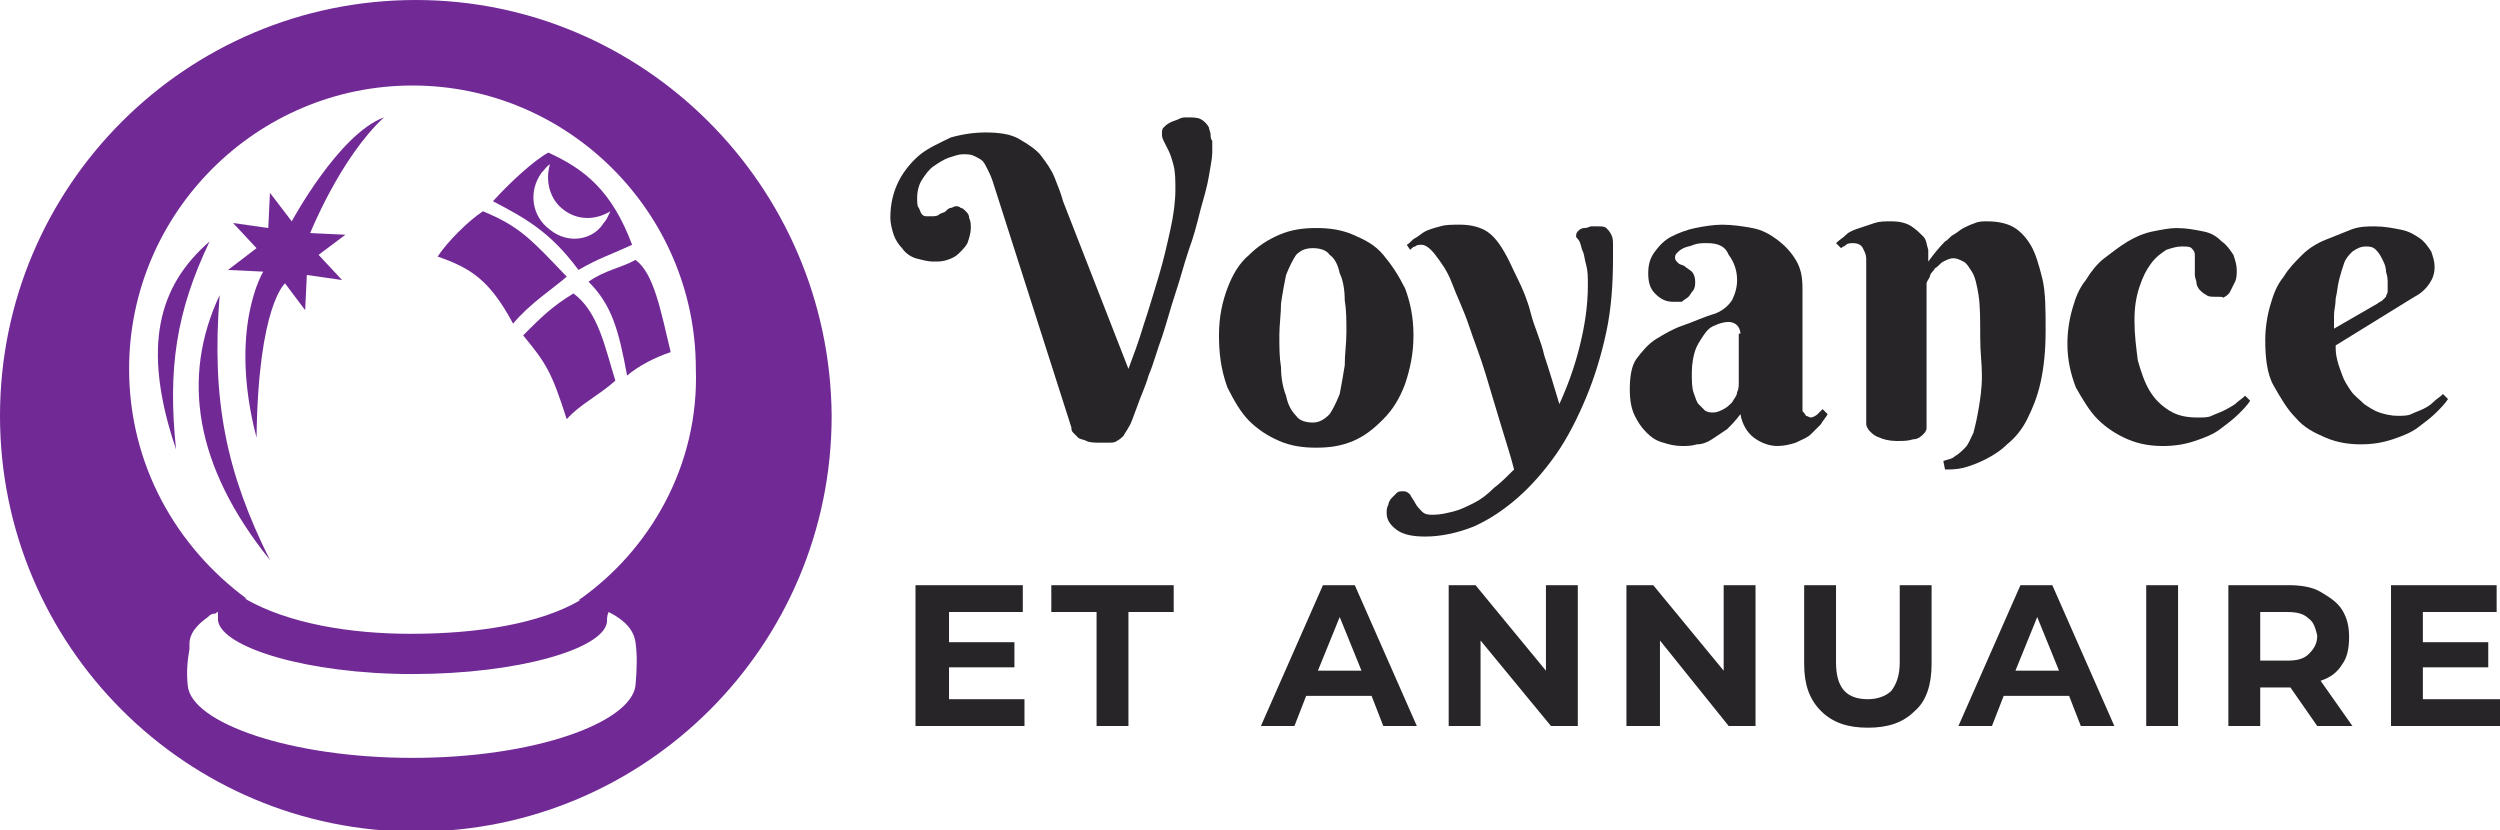 <?xml version="1.0" encoding="utf-8"?>
<!-- Generator: Adobe Illustrator 24.1.0, SVG Export Plug-In . SVG Version: 6.00 Build 0)  -->
<svg version="1.1" id="svg2" xmlns="http://www.w3.org/2000/svg" xmlns:xlink="http://www.w3.org/1999/xlink" x="0px" y="0px"
	 width="149.1px" height="49.5px" viewBox="0 0 149.1 49.5" style="enable-background:new 0 0 149.1 49.5;" xml:space="preserve">
<style type="text/css">
	.st0{fill:#272528;}
	.st1{fill:#712996;}
</style>
<g>
	<path class="st0" d="M67.3,22c0.3-0.8,0.6-1.6,0.9-2.6c0.3-0.9,0.6-1.9,0.9-2.9c0.3-1,0.5-1.9,0.7-2.8c0.2-0.9,0.3-1.7,0.3-2.4
		c0-0.5,0-1-0.1-1.4c-0.1-0.4-0.2-0.7-0.3-0.9c-0.1-0.2-0.2-0.4-0.3-0.6s-0.1-0.3-0.1-0.4c0-0.2,0-0.3,0.1-0.4
		c0.1-0.1,0.2-0.2,0.4-0.3s0.3-0.1,0.5-0.2s0.3-0.1,0.5-0.1c0.3,0,0.6,0,0.8,0.1c0.2,0.1,0.4,0.3,0.5,0.5c0,0.1,0.1,0.3,0.1,0.4
		c0,0.1,0,0.3,0.1,0.4c0,0.1,0,0.2,0,0.4s0,0.2,0,0.3c0,0.3-0.1,0.8-0.2,1.4c-0.1,0.6-0.3,1.3-0.5,2c-0.2,0.8-0.4,1.6-0.7,2.4
		c-0.3,0.9-0.5,1.7-0.8,2.6c-0.3,0.9-0.5,1.7-0.8,2.6c-0.3,0.8-0.5,1.6-0.8,2.3c-0.2,0.7-0.5,1.3-0.7,1.9c-0.2,0.5-0.3,0.9-0.5,1.2
		c-0.1,0.2-0.2,0.3-0.3,0.5c-0.1,0.1-0.2,0.2-0.4,0.3c-0.1,0.1-0.3,0.1-0.5,0.1c-0.2,0-0.3,0-0.5,0c-0.3,0-0.6,0-0.8-0.1
		c-0.2-0.1-0.4-0.1-0.5-0.2c-0.1-0.1-0.2-0.2-0.3-0.3c-0.1-0.1-0.1-0.2-0.1-0.3l-4.7-14.7c-0.1-0.3-0.2-0.5-0.3-0.7
		c-0.1-0.2-0.2-0.4-0.3-0.5c-0.1-0.1-0.3-0.2-0.5-0.3c-0.2-0.1-0.4-0.1-0.7-0.1c-0.2,0-0.5,0.1-0.8,0.2c-0.3,0.1-0.6,0.3-0.9,0.5
		s-0.5,0.5-0.7,0.8c-0.2,0.3-0.3,0.7-0.3,1.1c0,0.3,0,0.5,0.1,0.6c0.1,0.2,0.1,0.3,0.2,0.4s0.2,0.1,0.3,0.1s0.2,0,0.2,0
		c0.2,0,0.4,0,0.5-0.1c0.1-0.1,0.3-0.1,0.4-0.2c0.1-0.1,0.2-0.2,0.3-0.2s0.2-0.1,0.3-0.1c0.1,0,0.2,0,0.3,0.1c0.1,0,0.2,0.1,0.3,0.2
		c0.1,0.1,0.2,0.2,0.2,0.4c0.1,0.2,0.1,0.4,0.1,0.6c0,0.3-0.1,0.6-0.2,0.9c-0.1,0.2-0.3,0.4-0.5,0.6c-0.2,0.2-0.4,0.3-0.7,0.4
		s-0.5,0.1-0.8,0.1c-0.4,0-0.7-0.1-1.1-0.2c-0.3-0.1-0.6-0.3-0.8-0.6c-0.2-0.2-0.4-0.5-0.5-0.8c-0.1-0.3-0.2-0.7-0.2-1
		c0-0.9,0.2-1.6,0.5-2.2c0.3-0.6,0.8-1.2,1.3-1.6c0.5-0.4,1.2-0.7,1.8-1c0.7-0.2,1.4-0.3,2.1-0.3c0.8,0,1.5,0.1,2,0.4
		c0.5,0.3,1,0.6,1.3,1c0.3,0.4,0.6,0.8,0.8,1.3c0.2,0.5,0.4,1,0.5,1.4L67.3,22z"/>
	<path class="st0" d="M72.7,20c0-1.1,0.2-2,0.5-2.8c0.3-0.8,0.7-1.5,1.3-2c0.5-0.5,1.1-0.9,1.8-1.2c0.7-0.3,1.4-0.4,2.2-0.4
		s1.5,0.1,2.2,0.4c0.7,0.3,1.3,0.6,1.8,1.2s0.9,1.2,1.3,2c0.3,0.8,0.5,1.7,0.5,2.8c0,1.1-0.2,2-0.5,2.9c-0.3,0.8-0.7,1.5-1.3,2.1
		s-1.1,1-1.8,1.3c-0.7,0.3-1.4,0.4-2.2,0.4s-1.5-0.1-2.2-0.4c-0.7-0.3-1.3-0.7-1.8-1.2c-0.5-0.5-0.9-1.2-1.3-2
		C72.8,22,72.7,21,72.7,20z M80.3,19.8c0-0.7,0-1.3-0.1-1.9c0-0.6-0.1-1.2-0.3-1.6c-0.1-0.5-0.3-0.9-0.6-1.1c-0.2-0.3-0.6-0.4-1-0.4
		s-0.7,0.1-1,0.4c-0.2,0.3-0.4,0.7-0.6,1.2c-0.1,0.5-0.2,1-0.3,1.7c0,0.6-0.1,1.3-0.1,1.9c0,0.7,0,1.3,0.1,1.9
		c0,0.6,0.1,1.2,0.3,1.7c0.1,0.5,0.3,0.9,0.6,1.2c0.2,0.3,0.6,0.4,1,0.4s0.7-0.2,1-0.5c0.2-0.3,0.4-0.7,0.6-1.2
		c0.1-0.5,0.2-1.1,0.3-1.7C80.2,21.1,80.3,20.5,80.3,19.8z"/>
	<path class="st0" d="M96.2,15.4c0,1.5-0.1,3-0.4,4.4c-0.3,1.4-0.7,2.7-1.2,3.9c-0.5,1.2-1.1,2.4-1.8,3.4c-0.7,1-1.5,1.9-2.3,2.6
		c-0.8,0.7-1.7,1.3-2.6,1.7C86.9,31.8,85.9,32,85,32c-0.7,0-1.3-0.1-1.7-0.4s-0.6-0.6-0.6-1c0-0.2,0-0.3,0.1-0.5
		c0-0.1,0.1-0.3,0.2-0.4c0.1-0.1,0.2-0.2,0.3-0.3s0.2-0.1,0.4-0.1c0.2,0,0.3,0.1,0.4,0.2c0.1,0.2,0.2,0.3,0.3,0.5
		c0.1,0.2,0.3,0.4,0.4,0.5c0.2,0.2,0.4,0.2,0.7,0.2c0.4,0,0.8-0.1,1.2-0.2s0.8-0.3,1.2-0.5c0.4-0.2,0.8-0.5,1.2-0.9
		c0.4-0.3,0.8-0.7,1.2-1.1c-0.2-0.8-0.5-1.7-0.8-2.7s-0.6-2-0.9-3c-0.3-1-0.7-2-1-2.9c-0.3-0.9-0.7-1.7-1-2.5s-0.7-1.3-1-1.7
		c-0.3-0.4-0.6-0.6-0.8-0.6c-0.2,0-0.3,0-0.4,0.1c-0.1,0-0.2,0.1-0.3,0.2l-0.2-0.3c0.2-0.1,0.3-0.3,0.5-0.4c0.2-0.1,0.4-0.3,0.6-0.4
		c0.2-0.1,0.5-0.2,0.9-0.3c0.3-0.1,0.7-0.1,1.2-0.1c0.5,0,1,0.1,1.4,0.3c0.4,0.2,0.8,0.6,1.2,1.3c0.3,0.5,0.5,1,0.8,1.6
		c0.3,0.6,0.6,1.3,0.8,2.1s0.6,1.6,0.8,2.5c0.3,0.9,0.6,1.9,0.9,2.9c0.5-1.1,0.9-2.2,1.2-3.4c0.3-1.2,0.5-2.4,0.5-3.7
		c0-0.5,0-0.8-0.1-1.2c-0.1-0.3-0.1-0.6-0.2-0.8c-0.1-0.2-0.1-0.4-0.2-0.6S94,14.2,94,14.1c0-0.1,0-0.2,0.1-0.3
		c0.1-0.1,0.2-0.2,0.4-0.2s0.3-0.1,0.4-0.1c0.1,0,0.3,0,0.4,0c0.2,0,0.4,0,0.5,0.1s0.2,0.2,0.3,0.4s0.1,0.4,0.1,0.6
		C96.2,14.8,96.2,15.1,96.2,15.4z"/>
	<path class="st0" d="M101.8,14.5c-0.3,0-0.5,0-0.8,0.1c-0.2,0.1-0.4,0.1-0.6,0.2s-0.3,0.2-0.4,0.3s-0.1,0.2-0.1,0.3
		c0,0.1,0.1,0.2,0.2,0.3c0.1,0.1,0.3,0.1,0.4,0.2s0.3,0.2,0.4,0.3c0.1,0.1,0.2,0.3,0.2,0.6c0,0.2,0,0.3-0.1,0.5
		c-0.1,0.1-0.2,0.3-0.3,0.4s-0.3,0.2-0.4,0.3C100.2,18,100,18,99.8,18c-0.5,0-0.8-0.2-1.1-0.5c-0.3-0.3-0.4-0.7-0.4-1.2
		c0-0.5,0.1-0.9,0.4-1.3c0.3-0.4,0.6-0.7,1-0.9c0.4-0.2,0.9-0.4,1.4-0.5s1.1-0.2,1.6-0.2c0.6,0,1.3,0.1,1.8,0.2
		c0.6,0.1,1.1,0.4,1.5,0.7c0.4,0.3,0.8,0.7,1.1,1.2c0.3,0.5,0.4,1,0.4,1.7v7c0,0.1,0,0.2,0,0.2c0,0.1,0,0.2,0.1,0.2
		c0,0.1,0.1,0.1,0.1,0.2c0.1,0,0.2,0.1,0.3,0.1c0.1,0,0.3-0.1,0.4-0.2c0.1-0.1,0.2-0.2,0.3-0.3l0.3,0.3c-0.1,0.2-0.3,0.4-0.4,0.6
		c-0.2,0.2-0.4,0.4-0.6,0.6c-0.2,0.2-0.5,0.3-0.9,0.5c-0.3,0.1-0.7,0.2-1.1,0.2c-0.5,0-1-0.2-1.4-0.5c-0.4-0.3-0.7-0.8-0.8-1.4
		c-0.3,0.4-0.5,0.6-0.8,0.9c-0.3,0.2-0.6,0.4-0.9,0.6s-0.6,0.3-0.9,0.3c-0.3,0.1-0.6,0.1-0.9,0.1c-0.4,0-0.8-0.1-1.1-0.2
		c-0.4-0.1-0.7-0.3-1-0.6c-0.3-0.3-0.5-0.6-0.7-1c-0.2-0.4-0.3-0.9-0.3-1.6c0-0.7,0.1-1.4,0.4-1.8s0.7-0.9,1.2-1.2
		c0.5-0.3,1-0.6,1.6-0.8s1.2-0.5,1.9-0.7c0.5-0.2,0.8-0.5,1-0.8c0.2-0.4,0.3-0.8,0.3-1.2c0-0.6-0.2-1.1-0.5-1.5
		C102.9,14.7,102.5,14.5,101.8,14.5z M103.8,19.9c0-0.2-0.1-0.4-0.2-0.5c-0.1-0.1-0.3-0.2-0.5-0.2c-0.3,0-0.6,0.1-0.8,0.2
		c-0.3,0.1-0.5,0.3-0.7,0.6s-0.4,0.6-0.5,0.9s-0.2,0.8-0.2,1.3c0,0.5,0,0.9,0.1,1.2c0.1,0.3,0.2,0.6,0.3,0.7s0.3,0.3,0.4,0.4
		c0.2,0.1,0.3,0.1,0.5,0.1c0.2,0,0.4-0.1,0.6-0.2c0.2-0.1,0.4-0.3,0.5-0.4c0.1-0.2,0.3-0.4,0.3-0.6c0.1-0.2,0.1-0.4,0.1-0.6V19.9z"
		/>
	<path class="st0" d="M118.1,20.1c0-1,0-1.9-0.1-2.5c-0.1-0.6-0.2-1.1-0.4-1.4c-0.2-0.3-0.3-0.5-0.5-0.6c-0.2-0.1-0.4-0.2-0.6-0.2
		c-0.2,0-0.4,0.1-0.6,0.2c-0.2,0.1-0.3,0.3-0.5,0.4c-0.1,0.2-0.3,0.3-0.3,0.5c-0.1,0.2-0.2,0.3-0.2,0.4v8.2c0,0.1,0,0.2,0,0.4
		c0,0.2-0.1,0.3-0.2,0.4c-0.1,0.1-0.3,0.3-0.6,0.3c-0.3,0.1-0.6,0.1-1,0.1s-0.8-0.1-1-0.2c-0.3-0.1-0.4-0.2-0.6-0.4
		c-0.1-0.1-0.2-0.3-0.2-0.4c0-0.1,0-0.3,0-0.4v-9.5c0-0.2-0.1-0.4-0.2-0.6c-0.1-0.2-0.3-0.3-0.6-0.3c-0.1,0-0.3,0-0.4,0.1
		s-0.2,0.1-0.3,0.2l-0.3-0.3c0.2-0.2,0.4-0.3,0.6-0.5c0.2-0.2,0.5-0.3,0.8-0.4c0.3-0.1,0.6-0.2,0.9-0.3c0.3-0.1,0.6-0.1,1-0.1
		c0.5,0,0.9,0.1,1.2,0.3s0.5,0.4,0.7,0.6s0.2,0.5,0.3,0.8c0,0.3,0,0.5,0,0.7c0.3-0.4,0.6-0.8,1-1.2c0.2-0.1,0.3-0.3,0.5-0.4
		s0.4-0.3,0.6-0.4s0.4-0.2,0.7-0.3c0.2-0.1,0.5-0.1,0.7-0.1c0.6,0,1.1,0.1,1.5,0.3c0.4,0.2,0.8,0.6,1.1,1.1c0.3,0.5,0.5,1.2,0.7,2
		s0.2,1.9,0.2,3.1c0,1.2-0.1,2.2-0.3,3.1s-0.5,1.6-0.8,2.2c-0.3,0.6-0.7,1.1-1.2,1.5c-0.4,0.4-0.9,0.7-1.3,0.9
		c-0.4,0.2-0.9,0.4-1.3,0.5c-0.4,0.1-0.8,0.1-1.1,0.1l-0.1-0.5c0.2-0.1,0.5-0.1,0.7-0.3c0.2-0.1,0.4-0.3,0.6-0.5
		c0.2-0.2,0.3-0.5,0.5-0.9c0.1-0.4,0.2-0.8,0.3-1.4c0.1-0.6,0.2-1.2,0.2-2S118.1,21.1,118.1,20.1z"/>
	<path class="st0" d="M132.2,17.7c-0.3,0-0.5,0-0.6-0.1c-0.2-0.1-0.3-0.2-0.4-0.3c-0.1-0.1-0.2-0.3-0.2-0.4c0-0.2-0.1-0.3-0.1-0.5
		c0-0.2,0-0.4,0-0.6c0-0.2,0-0.4,0-0.6c0-0.2-0.1-0.3-0.2-0.4s-0.3-0.1-0.6-0.1c-0.3,0-0.6,0.1-0.9,0.2c-0.3,0.2-0.6,0.4-0.9,0.8
		c-0.3,0.4-0.5,0.8-0.7,1.4c-0.2,0.6-0.3,1.2-0.3,2c0,0.9,0.1,1.6,0.2,2.4c0.2,0.7,0.4,1.3,0.7,1.8s0.7,0.9,1.2,1.2
		c0.5,0.3,1,0.4,1.7,0.4c0.3,0,0.6,0,0.8-0.1s0.5-0.2,0.7-0.3c0.2-0.1,0.4-0.2,0.7-0.4c0.2-0.2,0.4-0.3,0.6-0.5l0.3,0.3
		c-0.2,0.3-0.4,0.5-0.7,0.8c-0.3,0.3-0.7,0.6-1.1,0.9s-0.9,0.5-1.5,0.7c-0.6,0.2-1.2,0.3-1.9,0.3s-1.4-0.1-2.1-0.4
		c-0.7-0.3-1.3-0.7-1.8-1.2c-0.5-0.5-0.9-1.2-1.3-1.9c-0.3-0.8-0.5-1.6-0.5-2.6c0-0.7,0.1-1.4,0.3-2.1s0.4-1.2,0.8-1.7
		c0.3-0.5,0.7-1,1.1-1.3s0.9-0.7,1.4-1s1-0.5,1.5-0.6c0.5-0.1,1-0.2,1.4-0.2c0.6,0,1.1,0.1,1.6,0.2c0.5,0.1,0.8,0.3,1.1,0.6
		c0.3,0.2,0.5,0.5,0.7,0.8c0.1,0.3,0.2,0.6,0.2,0.9c0,0.2,0,0.5-0.1,0.7s-0.2,0.4-0.3,0.6s-0.3,0.3-0.5,0.4
		C132.7,17.7,132.5,17.7,132.2,17.7z"/>
	<path class="st0" d="M139.3,20.6c0,0.3,0,0.5,0.1,0.9s0.2,0.6,0.3,0.9c0.1,0.3,0.3,0.6,0.5,0.9c0.2,0.3,0.5,0.5,0.8,0.8
		c0.3,0.2,0.6,0.4,0.9,0.5c0.3,0.1,0.7,0.2,1.1,0.2c0.3,0,0.6,0,0.8-0.1c0.2-0.1,0.5-0.2,0.7-0.3c0.2-0.1,0.4-0.2,0.6-0.4
		c0.2-0.2,0.4-0.3,0.6-0.5l0.3,0.3c-0.2,0.3-0.4,0.5-0.7,0.8c-0.3,0.3-0.7,0.6-1.1,0.9s-0.9,0.5-1.5,0.7c-0.6,0.2-1.2,0.3-1.9,0.3
		s-1.4-0.1-2.1-0.4s-1.3-0.6-1.8-1.2c-0.5-0.5-0.9-1.2-1.3-1.9s-0.5-1.7-0.5-2.7c0-0.7,0.1-1.4,0.3-2.1s0.4-1.2,0.8-1.7
		c0.3-0.5,0.7-0.9,1.1-1.3s0.9-0.7,1.4-0.9s1-0.4,1.5-0.6s1-0.2,1.4-0.2c0.6,0,1.1,0.1,1.6,0.2c0.5,0.1,0.8,0.3,1.1,0.5
		c0.3,0.2,0.5,0.5,0.7,0.8c0.1,0.3,0.2,0.6,0.2,0.9c0,0.4-0.1,0.7-0.3,1c-0.2,0.3-0.5,0.6-0.9,0.8L139.3,20.6z M141.8,18.1
		c0.1-0.1,0.2-0.1,0.3-0.2c0.1-0.1,0.1-0.1,0.2-0.2c0-0.1,0.1-0.2,0.1-0.3c0-0.1,0-0.3,0-0.5c0-0.2,0-0.4-0.1-0.7
		c0-0.3-0.1-0.5-0.2-0.7c-0.1-0.2-0.2-0.4-0.4-0.6s-0.4-0.2-0.6-0.2c-0.3,0-0.5,0.1-0.8,0.3c-0.2,0.2-0.4,0.4-0.5,0.7
		s-0.2,0.6-0.3,1s-0.1,0.7-0.2,1.1c0,0.4-0.1,0.7-0.1,1c0,0.3,0,0.6,0,0.8L141.8,18.1z"/>
	<path class="st0" d="M61.1,41.7v1.6h-6.5v-8.4H61v1.6h-4.4v1.8h3.9v1.5h-3.9v1.9H61.1z"/>
	<path class="st0" d="M65.4,36.5h-2.7v-1.6H70v1.6h-2.7v6.8h-1.9V36.5z"/>
	<path class="st0" d="M81.8,41.5h-3.9l-0.7,1.8h-2l3.7-8.4h1.9l3.7,8.4h-2L81.8,41.5z M81.2,40l-1.3-3.2L78.6,40H81.2z"/>
	<path class="st0" d="M94.1,34.9v8.4h-1.6l-4.2-5.1v5.1h-1.9v-8.4H88l4.2,5.1v-5.1H94.1z"/>
	<path class="st0" d="M104.7,34.9v8.4h-1.6L99,38.2v5.1H97v-8.4h1.6l4.2,5.1v-5.1H104.7z"/>
	<path class="st0" d="M108.6,42.4c-0.7-0.7-1-1.6-1-2.8v-4.7h1.9v4.6c0,1.5,0.6,2.2,1.9,2.2c0.6,0,1.1-0.2,1.4-0.5
		c0.3-0.4,0.5-0.9,0.5-1.7v-4.6h1.9v4.7c0,1.2-0.3,2.2-1,2.8c-0.7,0.7-1.6,1-2.8,1S109.3,43.1,108.6,42.4z"/>
	<path class="st0" d="M123.4,41.5h-3.9l-0.7,1.8h-2l3.7-8.4h1.9l3.7,8.4h-2L123.4,41.5z M122.8,40l-1.3-3.2l-1.3,3.2H122.8z"/>
	<path class="st0" d="M128,34.9h1.9v8.4H128V34.9z"/>
	<path class="st0" d="M138.2,43.3l-1.6-2.3h-0.1h-1.7v2.3h-1.9v-8.4h3.6c0.7,0,1.4,0.1,1.9,0.4s1,0.6,1.3,1.1c0.3,0.5,0.4,1,0.4,1.6
		s-0.1,1.2-0.4,1.6c-0.3,0.5-0.7,0.8-1.3,1l1.9,2.7H138.2z M137.7,36.9c-0.3-0.3-0.7-0.4-1.3-0.4h-1.6v2.9h1.6c0.6,0,1-0.1,1.3-0.4
		c0.3-0.3,0.5-0.6,0.5-1.1C138.1,37.5,138,37.1,137.7,36.9z"/>
	<path class="st0" d="M149.1,41.7v1.6h-6.5v-8.4h6.3v1.6h-4.4v1.8h3.9v1.5h-3.9v1.9H149.1z"/>
</g>
<g>
	<g>
		<path class="st1" d="M24.8,0C11.1,0,0,11.1,0,24.8c0,13.7,11.1,24.8,24.8,24.8c13.7,0,24.8-11.1,24.8-24.8
			C49.5,11.1,38.4,0,24.8,0z M37.9,40.9c-0.3,2.2-6,4.3-13.3,4.3c-7.3,0-13.2-2.1-13.4-4.3c-0.1-0.9,0-1.6,0.1-2.2
			c0-0.1,0-0.2,0-0.3c0-0.6,0.4-1.1,1.1-1.6c0.1-0.1,0.2-0.2,0.4-0.2c0.1,0,0.1-0.1,0.2-0.1c0,0.1,0,0.3,0,0.5
			c0.2,1.6,5.3,3.2,11.6,3.2c6.3,0,11.4-1.5,11.6-3.1c0-0.2,0-0.4,0.1-0.6c1,0.5,1.5,1.1,1.6,1.8C38,39,38,39.8,37.9,40.9z
			 M34.5,35.8c0,0,0.1,0,0.1,0c-2.4,1.4-6.1,2-10.1,2c-3.6,0-7.3-0.6-9.9-2.1c0,0,0.1,0,0.1,0c-4.2-3.1-7-8-7-13.7
			c0-9.3,7.6-16.9,16.9-16.9c9.3,0,16.9,7.6,16.9,16.9C41.7,27.7,38.8,32.8,34.5,35.8z"/>
		<path class="st1" d="M18.5,13.9l2.1,0.1L19,15.2l1.4,1.5l-2.1-0.3l-0.1,2.1L17,16.9c0,0-1.6,1.3-1.7,9.2c-1.7-6.5,0.4-9.9,0.4-9.9
			l-2.1-0.1l1.7-1.3l-1.4-1.5l2.1,0.3l0.1-2.1l1.3,1.7c0,0,2.8-5.2,5.5-6.2C20.3,9.4,18.5,13.9,18.5,13.9z"/>
		<path class="st1" d="M16.1,33.4c-4.5-5.6-5.3-10.9-3-15.8C12.6,23.9,13.5,28.2,16.1,33.4z"/>
		<path class="st1" d="M10.5,26.8c-2.1-6.2-1-9.8,2-12.4C10.5,18.6,10,22,10.5,26.8z"/>
		<path class="st1" d="M32.7,9.1c-0.9,0.5-2.3,1.8-3.3,2.9c1.9,1,3.4,1.8,5.1,4.1c1.2-0.7,1.9-0.9,3.2-1.5
			C36.5,11.4,34.9,10.1,32.7,9.1z M32.8,13.7c-1.1-0.8-1.3-2.3-0.5-3.4c0.2-0.2,0.3-0.4,0.5-0.5v0c-0.3,1,0,2.1,0.8,2.7
			c0.9,0.7,2,0.6,2.8,0.1h0c-0.1,0.2-0.2,0.5-0.4,0.7C35.4,14.3,33.9,14.6,32.8,13.7z"/>
		<path class="st1" d="M33.8,16.5c-0.8,0.7-2.2,1.6-3.2,2.8c-1.4-2.6-2.5-3.3-4.5-4c0.6-0.9,1.8-2.1,2.7-2.7
			C31,13.5,31.7,14.3,33.8,16.5z"/>
		<path class="st1" d="M40,21c-0.9,0.3-1.9,0.8-2.6,1.4c-0.5-2.7-0.9-4.2-2.3-5.6c1-0.7,1.9-0.8,2.8-1.3C39,16.3,39.4,18.5,40,21z"
			/>
		<path class="st1" d="M36.7,22.7c-1,0.9-2.1,1.4-2.9,2.3c-0.9-2.8-1.2-3.3-2.6-5c1.1-1.1,1.7-1.7,3-2.5
			C35.7,18.6,36.1,20.8,36.7,22.7z"/>
	</g>
</g>
</svg>
